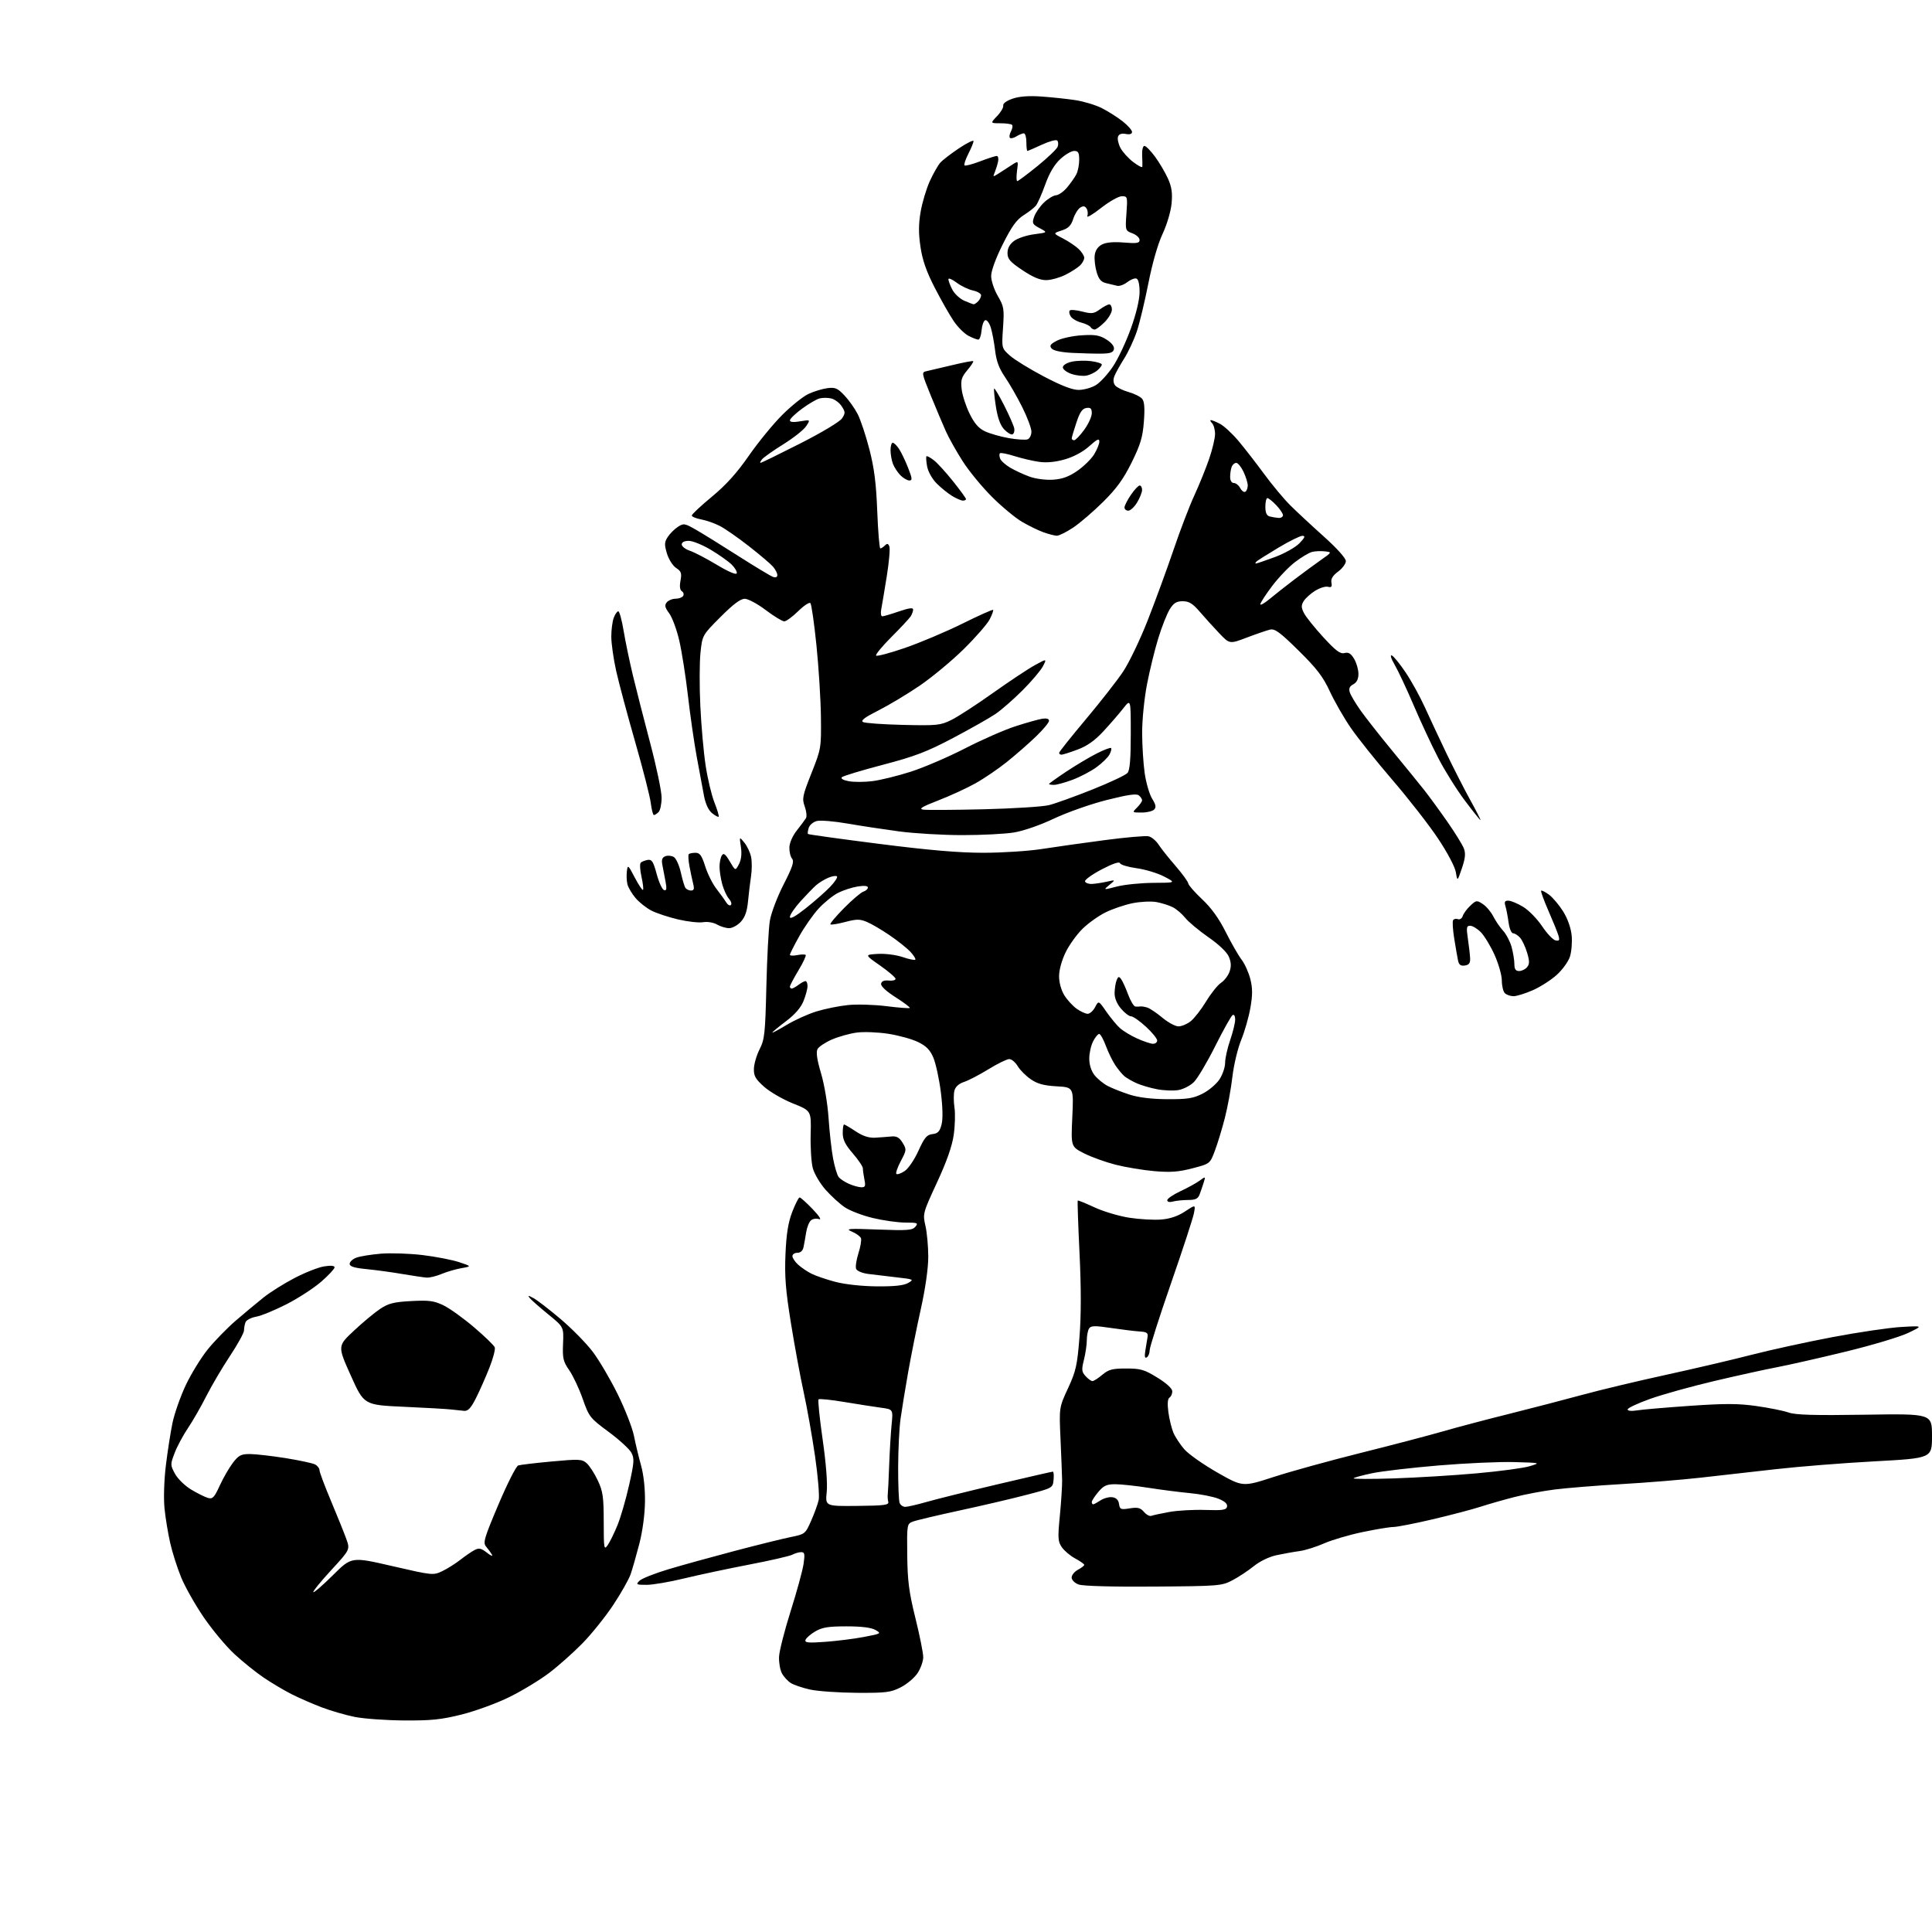 <?xml version="1.0" encoding="UTF-8" standalone="no"?>
<svg 
  version="1.1" 
  xmlns="http://www.w3.org/2000/svg" 
  xmlns:xlink="http://www.w3.org/1999/xlink" 
  xmlns:svg="http://www.w3.org/2000/svg"
  xmlns:rdf="http://www.w3.org/1999/02/22-rdf-syntax-ns#"
  xmlns:cc="http://creativecommons.org/ns#"
  xmlns:dc="http://purl.org/dc/elements/1.1/"
  viewBox="0 0 768 768"
  width="768"
  height="768"
>
<style>svg {background-color: white; }</style>"
<path stroke="none" fill="black" fill-rule="evenodd" d="M160.62,683.91C153.40,683.85 144.57,683.22 141.00,682.50C137.43,681.78 131.56,680.08 127.96,678.72C124.37,677.36 118.97,675.01 115.96,673.49C112.96,671.97 107.94,668.99 104.81,666.87C101.68,664.75 96.44,660.53 93.16,657.49C89.88,654.45 84.42,647.92 81.04,642.98C77.65,638.03 73.61,630.90 72.05,627.12C70.49,623.34 68.52,617.16 67.66,613.38C66.80,609.59 65.78,603.42 65.40,599.65C65.00,595.69 65.22,588.51 65.92,582.65C66.60,577.07 67.78,569.42 68.56,565.67C69.34,561.91 71.71,555.16 73.82,550.67C75.94,546.17 79.88,539.76 82.58,536.41C85.29,533.06 90.33,527.88 93.79,524.91C97.26,521.93 102.21,517.81 104.79,515.75C107.38,513.68 112.91,510.21 117.08,508.04C121.24,505.86 126.53,503.78 128.83,503.41C131.50,502.98 133.00,503.12 133.00,503.79C133.00,504.37 130.64,506.91 127.75,509.44C124.86,511.97 118.67,516.00 114.00,518.40C109.33,520.79 103.86,523.05 101.85,523.40C99.84,523.76 97.92,524.75 97.60,525.61C97.27,526.46 97.00,527.94 97.00,528.88C97.00,529.83 94.48,534.40 91.40,539.05C88.31,543.70 84.09,550.88 82.00,555.00C79.92,559.12 76.64,564.84 74.71,567.70C72.78,570.56 70.40,575.00 69.42,577.58C67.68,582.13 67.68,582.37 69.56,585.85C70.64,587.84 73.50,590.63 76.00,592.13C78.47,593.61 81.47,595.11 82.66,595.45C84.52,595.99 85.17,595.30 87.35,590.55C88.74,587.51 91.08,583.45 92.56,581.51C94.84,578.52 95.84,578.00 99.25,578.00C101.46,578.00 107.82,578.72 113.38,579.60C118.95,580.49 124.29,581.63 125.25,582.14C126.21,582.65 127.00,583.68 127.00,584.42C127.00,585.17 129.06,590.66 131.57,596.64C134.08,602.61 136.82,609.41 137.66,611.74C139.18,615.98 139.18,615.98 131.62,624.19C127.47,628.71 124.29,632.62 124.56,632.90C124.84,633.17 128.36,630.11 132.40,626.10C139.74,618.81 139.74,618.81 155.95,622.55C171.90,626.23 172.22,626.27 175.80,624.56C177.79,623.61 181.02,621.58 182.97,620.06C184.91,618.54 187.46,616.78 188.64,616.17C190.41,615.24 191.28,615.44 193.60,617.25C195.14,618.47 196.02,618.80 195.55,617.98C195.08,617.17 194.04,615.73 193.23,614.80C191.93,613.27 192.45,611.49 198.14,598.06C201.64,589.79 205.18,582.81 206.00,582.54C206.82,582.27 212.83,581.56 219.35,580.96C230.28,579.95 231.36,580.01 233.24,581.68C234.36,582.68 236.34,585.75 237.63,588.50C239.67,592.83 239.98,595.03 239.99,604.97C240.00,615.74 240.10,616.31 241.59,614.18C242.46,612.93 244.22,609.34 245.49,606.20C246.76,603.07 248.83,595.91 250.09,590.29C252.12,581.25 252.22,579.78 250.97,577.45C250.20,576.00 246.11,572.27 241.90,569.16C234.51,563.70 234.15,563.23 231.64,556.08C230.21,552.00 227.80,546.88 226.29,544.70C223.87,541.20 223.58,539.95 223.82,534.12C224.10,527.50 224.10,527.50 217.97,522.50C214.60,519.75 211.31,516.86 210.67,516.09C209.67,514.88 209.86,514.86 212.00,515.98C213.38,516.70 218.21,520.41 222.74,524.24C227.27,528.07 233.07,533.97 235.63,537.35C238.18,540.73 242.65,548.34 245.56,554.25C248.48,560.17 251.37,567.59 252.00,570.75C252.63,573.91 253.89,579.20 254.82,582.50C255.86,586.21 256.46,591.75 256.39,597.00C256.32,602.11 255.42,608.80 254.12,613.77C252.94,618.32 251.40,623.72 250.69,625.77C249.98,627.82 246.87,633.33 243.77,638.00C240.67,642.67 235.18,649.52 231.56,653.22C227.95,656.91 221.96,662.24 218.25,665.05C214.54,667.86 207.45,672.16 202.50,674.60C197.55,677.04 189.05,680.15 183.62,681.52C175.44,683.57 171.48,683.98 160.62,683.91zM340.54,672.92C333.37,672.87 325.02,672.29 322.00,671.62C318.98,670.95 315.51,669.77 314.31,669.00C313.11,668.23 311.53,666.50 310.82,665.16C310.10,663.81 309.59,660.87 309.68,658.61C309.78,656.35 311.85,648.20 314.28,640.50C316.72,632.80 319.03,624.36 319.42,621.75C320.01,617.74 319.87,617.00 318.50,617.00C317.60,617.00 316.02,617.45 314.99,618.01C313.95,618.56 306.22,620.34 297.80,621.95C289.39,623.57 277.77,626.04 272.00,627.44C266.23,628.85 259.49,630.00 257.04,630.00C252.94,630.00 252.70,629.87 254.18,628.39C255.06,627.51 260.22,625.46 265.64,623.83C271.06,622.20 282.93,618.92 292.00,616.53C301.07,614.14 311.11,611.66 314.30,611.01C320.01,609.86 320.13,609.76 322.44,604.53C323.74,601.61 325.08,597.89 325.44,596.27C325.80,594.64 325.15,586.83 324.00,578.91C322.85,570.98 320.82,559.55 319.49,553.50C318.16,547.45 315.88,535.09 314.42,526.04C312.29,512.86 311.86,507.37 312.24,498.54C312.59,490.43 313.31,485.97 314.93,481.75C316.15,478.59 317.47,476.00 317.86,476.00C318.26,476.00 320.59,478.09 323.04,480.65C325.60,483.31 326.70,485.01 325.62,484.63C324.59,484.26 323.14,484.47 322.40,485.08C321.66,485.70 320.79,487.84 320.47,489.85C320.15,491.86 319.68,494.51 319.42,495.75C319.13,497.17 318.23,498.00 316.98,498.00C315.89,498.00 315.00,498.60 315.00,499.33C315.00,500.05 316.01,501.58 317.25,502.71C318.49,503.84 320.87,505.46 322.54,506.30C324.22,507.15 328.49,508.61 332.04,509.55C335.88,510.56 342.56,511.29 348.50,511.35C355.51,511.41 359.25,511.01 361.00,510.00C363.40,508.62 363.23,508.53 356.50,507.77C352.65,507.34 347.56,506.73 345.19,506.42C342.72,506.10 340.64,505.23 340.31,504.37C340.00,503.56 340.42,500.78 341.24,498.19C342.07,495.61 342.52,492.92 342.25,492.20C341.97,491.49 340.34,490.30 338.62,489.57C335.88,488.41 337.16,488.31 349.01,488.76C360.73,489.21 362.70,489.06 363.88,487.64C365.12,486.15 364.74,486.00 359.87,485.99C356.92,485.99 351.12,485.17 346.98,484.18C342.84,483.19 337.80,481.26 335.77,479.88C333.74,478.50 330.30,475.35 328.13,472.89C325.96,470.42 323.70,466.58 323.10,464.36C322.50,462.13 322.12,456.09 322.25,450.93C322.50,441.55 322.50,441.55 315.24,438.65C311.24,437.05 306.09,434.07 303.78,432.03C300.30,428.94 299.61,427.72 299.69,424.82C299.75,422.90 300.77,419.41 301.97,417.06C303.94,413.19 304.20,410.82 304.64,392.14C304.91,380.79 305.53,369.02 306.03,366.00C306.53,362.96 308.97,356.53 311.48,351.62C315.06,344.62 315.78,342.44 314.86,341.33C314.22,340.56 313.74,338.54 313.79,336.84C313.84,335.04 315.08,332.23 316.75,330.12C318.33,328.13 319.96,325.93 320.38,325.24C320.79,324.55 320.57,322.46 319.90,320.59C318.77,317.47 319.00,316.35 322.57,307.34C326.42,297.63 326.47,297.34 326.33,285.00C326.25,278.12 325.45,265.30 324.55,256.51C323.65,247.71 322.57,240.17 322.14,239.74C321.71,239.31 319.51,240.77 317.26,242.98C315.00,245.19 312.53,247.00 311.75,247.00C310.98,247.00 307.68,244.99 304.42,242.53C301.17,240.07 297.41,238.04 296.07,238.03C294.37,238.01 291.48,240.17 286.42,245.25C279.19,252.50 279.19,252.50 278.45,259.48C278.05,263.32 278.02,272.81 278.39,280.57C278.75,288.34 279.69,298.96 280.48,304.18C281.26,309.41 282.84,316.06 283.99,318.97C285.14,321.88 285.90,324.44 285.68,324.66C285.46,324.87 284.28,324.24 283.05,323.24C281.66,322.12 280.46,319.57 279.87,316.47C279.34,313.74 278.04,306.77 276.99,301.00C275.93,295.23 274.34,284.20 273.46,276.50C272.57,268.80 271.02,258.96 270.02,254.63C269.02,250.30 267.22,245.44 266.03,243.82C264.30,241.48 264.10,240.59 265.05,239.44C265.71,238.65 267.29,238.00 268.56,238.00C269.84,238.00 271.19,237.50 271.57,236.89C271.95,236.28 271.72,235.44 271.06,235.03C270.27,234.55 270.08,233.08 270.51,230.81C271.06,227.86 270.80,227.10 268.77,225.77C267.44,224.90 265.82,222.34 265.12,220.02C264.06,216.45 264.10,215.49 265.45,213.44C266.32,212.11 268.12,210.31 269.46,209.44C271.74,207.94 272.16,208.00 276.69,210.60C279.34,212.12 286.90,216.80 293.50,221.02C300.10,225.23 306.29,228.96 307.25,229.31C308.37,229.71 309.00,229.45 309.00,228.58C309.00,227.83 308.21,226.32 307.25,225.22C306.29,224.12 301.96,220.45 297.64,217.07C293.31,213.69 288.12,210.08 286.09,209.05C284.07,208.01 280.74,206.85 278.70,206.47C276.67,206.09 275.00,205.39 275.00,204.92C275.00,204.44 278.59,201.09 282.97,197.46C288.60,192.81 292.92,188.02 297.66,181.18C301.36,175.86 307.33,168.55 310.94,164.95C314.55,161.35 319.25,157.58 321.39,156.59C323.53,155.59 326.91,154.56 328.89,154.30C331.99,153.90 332.95,154.30 335.66,157.17C337.40,159.00 339.77,162.34 340.93,164.59C342.09,166.84 344.19,173.14 345.59,178.59C347.53,186.09 348.29,192.08 348.72,203.25C349.04,211.36 349.59,218.00 349.95,218.00C350.31,218.00 351.13,217.47 351.77,216.83C352.66,215.94 353.08,216.04 353.54,217.25C353.88,218.12 353.41,223.49 352.49,229.17C351.58,234.85 350.59,240.74 350.30,242.25C350.01,243.76 350.20,245.00 350.73,245.00C351.26,245.00 354.23,244.12 357.34,243.05C361.31,241.69 363.00,241.47 362.98,242.30C362.98,242.96 362.54,244.17 362.02,245.00C361.50,245.82 358.05,249.52 354.35,253.22C350.65,256.92 347.91,260.25 348.28,260.61C348.64,260.97 353.79,259.60 359.72,257.56C365.65,255.52 375.88,251.20 382.45,247.96C389.02,244.71 394.56,242.23 394.77,242.44C394.98,242.64 394.38,244.32 393.44,246.16C392.51,248.00 387.86,253.33 383.12,258.01C378.38,262.68 370.45,269.26 365.50,272.63C360.55,275.99 353.15,280.42 349.06,282.48C343.76,285.14 342.04,286.44 343.06,287.02C343.85,287.46 351.02,287.97 359.00,288.16C372.51,288.48 373.82,288.34 378.19,286.19C380.78,284.92 388.20,280.10 394.69,275.48C401.19,270.87 408.67,265.90 411.33,264.44C416.16,261.79 416.16,261.79 414.59,264.83C413.72,266.51 410.07,270.81 406.48,274.41C402.89,278.00 398.05,282.23 395.73,283.81C393.40,285.39 385.84,289.67 378.92,293.33C368.44,298.86 363.75,300.65 350.94,304.02C342.47,306.24 335.14,308.46 334.64,308.96C334.11,309.49 335.22,310.14 337.38,310.54C339.39,310.92 343.61,310.91 346.76,310.52C349.92,310.13 356.76,308.45 361.97,306.79C367.19,305.12 376.92,300.94 383.61,297.50C390.30,294.06 399.31,290.10 403.64,288.71C407.96,287.31 412.74,285.97 414.25,285.72C416.03,285.44 417.00,285.72 417.00,286.53C417.00,287.23 414.64,290.06 411.75,292.84C408.86,295.61 403.68,300.14 400.23,302.90C396.79,305.66 391.16,309.49 387.73,311.40C384.30,313.32 377.68,316.36 373.00,318.17C366.46,320.71 365.08,321.55 367.00,321.84C368.38,322.05 379.18,321.98 391.00,321.70C402.82,321.41 414.52,320.67 417.00,320.05C419.48,319.43 427.22,316.64 434.22,313.85C441.21,311.06 447.51,308.09 448.22,307.24C449.13,306.14 449.50,301.62 449.50,291.73C449.50,277.78 449.50,277.78 446.50,281.61C444.85,283.71 441.31,287.80 438.63,290.69C435.21,294.39 432.15,296.55 428.34,297.97C425.36,299.09 422.49,300.00 421.96,300.00C421.43,300.00 421.01,299.66 421.03,299.25C421.05,298.84 425.80,292.88 431.58,286.00C437.36,279.12 444.05,270.57 446.44,267.00C448.83,263.43 453.25,254.20 456.27,246.50C459.29,238.80 463.90,226.20 466.52,218.50C469.13,210.80 472.83,201.12 474.74,197.00C476.64,192.88 479.28,186.38 480.60,182.57C481.92,178.77 483.00,174.24 483.00,172.52C483.00,170.81 482.46,168.86 481.80,168.20C481.14,167.54 480.94,167.00 481.35,167.00C481.76,167.00 483.38,167.66 484.95,168.47C486.52,169.29 489.81,172.32 492.26,175.22C494.71,178.13 499.33,184.07 502.53,188.44C505.74,192.81 510.43,198.43 512.97,200.94C515.50,203.45 521.49,209.02 526.29,213.32C531.44,217.94 535.00,221.92 535.00,223.04C535.00,224.08 533.62,225.96 531.93,227.21C529.78,228.80 528.98,230.12 529.26,231.60C529.58,233.24 529.26,233.62 527.88,233.26C526.89,233.00 524.60,233.71 522.79,234.84C520.98,235.96 518.93,237.82 518.23,238.96C517.20,240.65 517.22,241.53 518.38,243.77C519.16,245.27 522.61,249.57 526.05,253.32C531.00,258.71 532.76,260.03 534.46,259.60C536.07,259.19 537.03,259.77 538.30,261.93C539.24,263.52 540.00,266.19 540.00,267.87C540.00,269.93 539.33,271.29 537.95,272.03C536.46,272.82 536.09,273.70 536.57,275.22C536.94,276.38 538.86,279.62 540.84,282.41C542.81,285.21 548.51,292.45 553.49,298.50C558.47,304.55 564.14,311.52 566.10,314.00C568.06,316.48 572.19,322.13 575.29,326.57C578.38,331.00 581.36,335.82 581.91,337.27C582.67,339.25 582.47,341.20 581.12,345.17C579.33,350.43 579.33,350.43 578.73,346.75C578.39,344.62 575.39,338.94 571.61,333.28C568.03,327.90 559.86,317.43 553.47,310.00C547.08,302.57 539.63,293.25 536.91,289.27C534.19,285.30 530.45,278.77 528.60,274.77C525.90,268.96 523.42,265.72 516.21,258.62C508.77,251.29 506.78,249.83 504.84,250.28C503.56,250.59 499.41,252.01 495.64,253.44C488.78,256.05 488.78,256.05 484.64,251.69C482.36,249.30 478.89,245.47 476.92,243.17C474.11,239.90 472.66,239.00 470.16,239.00C467.64,239.00 466.55,239.68 464.96,242.25C463.86,244.04 461.82,249.19 460.44,253.70C459.05,258.21 457.03,266.43 455.96,271.98C454.87,277.59 454.01,286.16 454.02,291.29C454.03,296.35 454.49,303.61 455.04,307.41C455.59,311.21 456.92,315.75 457.99,317.49C459.49,319.91 459.67,320.93 458.77,321.83C458.13,322.47 455.89,323.00 453.80,323.00C450.00,323.00 450.00,323.00 452.00,321.00C453.10,319.90 454.00,318.61 454.00,318.12C454.00,317.64 453.42,316.76 452.71,316.18C451.78,315.40 448.26,315.91 439.93,318.02C433.61,319.61 424.17,322.94 418.97,325.40C413.42,328.03 406.81,330.32 403.00,330.93C399.43,331.51 390.20,331.98 382.50,331.97C374.80,331.97 363.55,331.31 357.50,330.51C351.45,329.70 342.18,328.30 336.90,327.38C331.63,326.46 326.14,326.00 324.72,326.36C323.30,326.71 321.84,327.94 321.48,329.08C321.11,330.22 320.99,331.32 321.19,331.53C321.40,331.73 334.12,333.50 349.47,335.45C369.35,337.98 381.26,339.00 390.93,338.99C398.39,338.99 408.77,338.32 414.00,337.51C419.23,336.69 430.48,335.11 439.00,333.98C447.52,332.85 455.46,332.16 456.63,332.45C457.80,332.74 459.56,334.22 460.55,335.74C461.53,337.26 464.55,341.05 467.25,344.16C469.94,347.28 472.24,350.43 472.35,351.16C472.46,351.90 474.95,354.74 477.88,357.49C481.48,360.85 484.53,365.08 487.24,370.48C489.45,374.88 492.29,379.83 493.56,381.49C494.82,383.14 496.38,386.62 497.03,389.21C497.94,392.82 497.95,395.49 497.05,400.62C496.41,404.31 494.76,410.06 493.39,413.41C492.02,416.76 490.45,423.31 489.91,427.98C489.37,432.64 488.03,439.98 486.93,444.29C485.83,448.60 484.04,454.48 482.96,457.37C481.00,462.61 481.00,462.61 473.98,464.43C468.47,465.87 465.22,466.10 458.82,465.54C454.34,465.15 447.41,464.00 443.43,462.98C439.45,461.96 433.83,459.94 430.95,458.48C425.71,455.82 425.71,455.82 426.26,444.02C426.80,432.21 426.80,432.21 420.04,431.83C414.95,431.54 412.41,430.85 409.74,429.02C407.79,427.68 405.45,425.33 404.54,423.80C403.63,422.26 402.12,421.00 401.19,421.00C400.26,421.00 396.57,422.80 393.00,425.00C389.43,427.20 385.04,429.49 383.25,430.08C381.12,430.79 379.79,431.99 379.39,433.59C379.05,434.93 379.06,437.94 379.42,440.29C379.77,442.63 379.64,447.51 379.12,451.12C378.49,455.59 376.36,461.66 372.47,470.06C366.84,482.23 366.77,482.49 367.88,487.29C368.49,489.96 369.00,495.50 369.00,499.58C369.00,504.14 367.86,512.15 366.06,520.26C364.44,527.54 362.17,538.90 361.00,545.50C359.84,552.10 358.48,560.42 357.98,564.00C357.48,567.58 357.05,576.20 357.03,583.17C357.01,590.14 357.27,596.55 357.61,597.42C357.94,598.29 358.95,599.00 359.86,599.00C360.76,599.00 364.65,598.11 368.50,597.00C372.35,595.90 385.04,592.75 396.70,590.00C408.36,587.25 418.18,585.00 418.51,585.00C418.85,585.00 418.99,586.46 418.81,588.25C418.50,591.49 418.46,591.51 408.00,594.24C402.23,595.75 390.25,598.55 381.39,600.46C372.53,602.38 364.20,604.35 362.89,604.85C360.54,605.75 360.50,605.95 360.64,618.21C360.76,628.45 361.33,632.88 363.89,643.22C365.60,650.13 367.00,657.11 367.00,658.74C367.00,660.37 365.98,663.23 364.74,665.10C363.50,666.97 360.48,669.51 358.03,670.75C354.06,672.76 352.17,672.99 340.54,672.92zM328.12,652.65C332.73,652.31 339.65,651.44 343.50,650.70C350.30,649.41 350.43,649.32 348.00,647.93C346.34,646.98 342.48,646.50 336.50,646.50C329.29,646.50 326.82,646.90 324.08,648.51C322.20,649.61 320.45,651.14 320.20,651.89C319.83,653.01 321.27,653.15 328.12,652.65zM458.50,630.69C441.97,630.81 430.43,630.49 428.75,629.86C427.19,629.28 426.00,628.08 426.00,627.09C426.00,626.12 427.12,624.74 428.50,624.00C429.88,623.26 431.00,622.39 431.00,622.06C431.00,621.73 429.39,620.59 427.43,619.53C425.46,618.47 423.07,616.46 422.10,615.05C420.53,612.78 420.44,611.40 421.31,602.50C421.84,597.00 422.24,590.70 422.21,588.50C422.17,586.30 421.88,578.88 421.57,572.00C421.01,559.50 421.01,559.50 424.56,551.85C427.70,545.06 428.22,542.77 429.11,531.52C429.79,523.01 429.80,512.06 429.13,498.19C428.58,486.83 428.26,477.41 428.42,477.25C428.57,477.09 431.58,478.31 435.10,479.95C438.62,481.59 444.85,483.44 448.95,484.07C453.04,484.70 458.75,485.02 461.64,484.78C465.15,484.49 468.26,483.43 471.07,481.57C475.26,478.80 475.26,478.80 474.60,482.30C474.24,484.23 470.14,496.76 465.49,510.15C460.84,523.54 457.03,535.49 457.02,536.69C457.01,537.90 456.49,539.19 455.87,539.58C455.09,540.06 454.91,539.25 455.29,536.89C455.59,535.02 455.99,532.60 456.17,531.50C456.44,529.85 455.89,529.46 453.00,529.28C451.07,529.16 445.96,528.53 441.64,527.89C435.11,526.92 433.64,526.96 432.91,528.11C432.43,528.88 432.02,530.99 432.02,532.81C432.01,534.63 431.49,538.13 430.87,540.59C429.89,544.48 429.98,545.32 431.53,547.03C432.51,548.11 433.74,549.00 434.26,549.00C434.78,549.00 436.55,547.88 438.18,546.50C440.69,544.39 442.18,544.00 447.68,544.00C453.43,544.00 454.89,544.43 460.10,547.64C463.76,549.90 466.00,551.97 466.00,553.08C466.00,554.07 465.50,555.19 464.89,555.57C464.16,556.02 464.01,558.00 464.44,561.30C464.81,564.07 465.71,567.76 466.43,569.49C467.16,571.23 469.14,574.23 470.83,576.16C472.53,578.09 478.44,582.24 483.97,585.39C494.02,591.10 494.02,591.10 506.26,587.13C512.99,584.94 528.60,580.63 540.94,577.55C553.29,574.47 567.91,570.63 573.44,569.03C578.97,567.43 590.92,564.27 600.00,562.01C609.08,559.74 622.12,556.35 629.00,554.47C635.88,552.59 650.73,549.03 662.00,546.58C673.27,544.12 688.71,540.51 696.29,538.55C703.87,536.60 718.38,533.43 728.53,531.51C738.68,529.59 750.92,527.78 755.74,527.50C764.50,526.99 764.50,526.99 758.50,529.87C755.20,531.45 743.95,534.81 733.50,537.34C723.05,539.88 710.82,542.65 706.33,543.50C701.83,544.35 690.65,546.81 681.49,548.97C672.32,551.13 660.81,554.33 655.91,556.09C651.01,557.84 647.00,559.72 647.00,560.27C647.00,560.86 648.52,561.01 650.75,560.65C652.81,560.31 662.30,559.50 671.82,558.84C685.72,557.88 690.95,557.89 698.25,558.93C703.26,559.64 709.00,560.79 711.00,561.50C713.74,562.47 721.25,562.68 741.32,562.37C768.00,561.95 768.00,561.95 768.00,570.81C768.00,579.66 768.00,579.66 745.25,580.90C732.74,581.57 715.08,582.98 706.00,584.01C696.92,585.04 683.42,586.57 676.00,587.40C668.58,588.23 654.40,589.39 644.50,589.96C634.60,590.54 622.67,591.50 618.00,592.10C613.33,592.69 606.12,594.04 602.00,595.10C597.88,596.15 591.80,597.89 588.50,598.96C585.20,600.03 576.65,602.27 569.50,603.95C562.35,605.63 555.33,607.00 553.91,607.00C552.48,607.00 546.96,607.91 541.64,609.02C536.32,610.13 529.43,612.16 526.33,613.53C523.23,614.90 518.85,616.27 516.60,616.58C514.34,616.88 510.25,617.61 507.50,618.20C504.52,618.83 500.85,620.60 498.42,622.56C496.18,624.37 492.35,626.90 489.92,628.18C485.64,630.42 484.62,630.51 458.50,630.69zM457.67,602.57C458.33,602.32 461.55,601.62 464.83,601.03C468.10,600.44 474.53,600.07 479.11,600.23C486.12,600.46 487.49,600.24 487.77,598.88C487.99,597.79 486.86,596.76 484.30,595.75C482.21,594.92 477.12,593.92 473.00,593.54C468.88,593.15 461.45,592.20 456.50,591.42C451.55,590.64 445.63,590.01 443.34,590.00C439.92,590.00 438.72,590.55 436.59,593.08C435.17,594.77 434.00,596.57 434.00,597.08C434.00,597.58 434.24,598.00 434.54,598.00C434.83,598.00 436.15,597.29 437.48,596.42C438.80,595.56 440.92,594.99 442.19,595.17C443.73,595.39 444.61,596.28 444.83,597.86C445.14,600.02 445.52,600.17 449.08,599.60C452.27,599.09 453.33,599.36 454.74,601.00C455.69,602.12 457.01,602.83 457.67,602.57zM340.78,598.62C351.56,598.52 353.44,598.27 353.10,597.00C352.88,596.17 352.79,594.83 352.90,594.00C353.01,593.17 353.26,588.00 353.46,582.50C353.66,577.00 354.09,569.74 354.42,566.37C355.03,560.23 355.03,560.23 350.27,559.60C347.64,559.25 341.11,558.22 335.74,557.33C330.37,556.43 325.71,555.95 325.39,556.27C325.07,556.59 325.80,563.75 327.01,572.18C328.37,581.71 328.99,589.63 328.63,593.12C328.06,598.75 328.06,598.75 340.78,598.62zM554.00,587.69C563.08,587.39 577.94,586.49 587.03,585.67C596.12,584.86 605.57,583.59 608.03,582.85C612.50,581.50 612.50,581.50 602.00,581.20C596.23,581.03 582.73,581.63 572.00,582.53C561.27,583.43 549.38,584.81 545.56,585.61C541.74,586.40 538.36,587.32 538.06,587.64C537.75,587.96 544.92,587.98 554.00,587.69zM184.54,560.84C183.42,560.75 181.15,560.51 179.50,560.31C177.85,560.10 169.34,559.61 160.59,559.22C144.69,558.50 144.69,558.50 139.44,546.78C134.18,535.06 134.18,535.06 140.67,528.99C144.23,525.66 148.95,521.74 151.15,520.28C154.46,518.09 156.59,517.56 163.51,517.19C170.60,516.82 172.54,517.08 176.32,518.91C178.77,520.10 184.23,524.02 188.45,527.62C192.67,531.22 196.37,534.80 196.67,535.58C196.97,536.36 196.01,540.04 194.53,543.75C193.06,547.46 190.67,552.86 189.22,555.75C187.24,559.68 186.07,560.96 184.54,560.84zM169.63,507.87C168.46,507.79 164.12,507.15 160.00,506.45C155.88,505.74 149.46,504.86 145.75,504.50C140.83,504.02 139.00,503.45 139.00,502.40C139.00,501.60 140.18,500.50 141.63,499.95C143.07,499.40 147.46,498.69 151.38,498.36C155.29,498.04 162.78,498.28 168.00,498.91C173.22,499.54 179.75,500.81 182.50,501.72C187.50,503.39 187.50,503.39 183.41,504.12C181.16,504.51 177.61,505.55 175.53,506.42C173.46,507.29 170.80,507.94 169.63,507.87zM466.25,477.63C464.89,478.00 464.00,477.79 464.00,477.10C464.00,476.48 466.36,474.87 469.25,473.52C472.14,472.17 475.57,470.28 476.88,469.32C479.24,467.60 479.26,467.60 478.50,470.04C478.08,471.39 477.35,473.51 476.89,474.75C476.22,476.53 475.27,477.00 472.27,477.01C470.20,477.02 467.49,477.30 466.25,477.63zM342.38,471.96C343.95,471.99 344.15,471.49 343.62,468.88C343.28,467.16 343.00,465.16 343.00,464.44C343.00,463.71 341.20,461.04 339.00,458.50C336.00,455.04 335.00,453.01 335.00,450.44C335.00,448.55 335.23,447.00 335.52,447.00C335.81,447.00 337.90,448.23 340.16,449.73C343.03,451.62 345.39,452.39 347.89,452.25C349.88,452.13 352.76,451.92 354.30,451.77C356.43,451.56 357.49,452.15 358.79,454.26C360.41,456.92 360.39,457.21 358.09,461.53C356.78,464.01 355.98,466.31 356.32,466.65C356.66,466.99 358.12,466.49 359.57,465.54C361.06,464.57 363.47,461.04 365.08,457.48C367.48,452.20 368.41,451.08 370.67,450.82C372.83,450.57 373.57,449.78 374.29,447.00C374.86,444.76 374.75,440.09 373.98,434.00C373.31,428.77 371.97,422.65 371.01,420.40C369.68,417.30 368.17,415.78 364.87,414.19C362.47,413.03 357.16,411.57 353.07,410.94C348.98,410.31 343.38,410.09 340.61,410.46C337.84,410.82 333.41,412.06 330.75,413.20C328.09,414.35 325.50,416.07 324.98,417.03C324.33,418.25 324.76,421.20 326.37,426.64C327.69,431.08 329.00,438.85 329.37,444.50C329.74,450.00 330.54,457.20 331.16,460.50C331.78,463.80 332.78,467.13 333.39,467.90C334.00,468.68 335.85,469.89 337.50,470.61C339.15,471.33 341.34,471.94 342.38,471.96zM464.04,436.95C472.01,436.99 474.31,436.63 478.03,434.75C480.48,433.51 483.50,430.97 484.74,429.10C485.98,427.23 487.00,424.27 487.00,422.51C487.00,420.75 487.90,416.70 489.00,413.50C490.10,410.30 491.00,406.61 491.00,405.28C491.00,403.89 490.57,403.15 489.97,403.52C489.40,403.87 486.30,409.41 483.08,415.83C479.87,422.25 476.05,428.68 474.61,430.12C473.17,431.56 470.37,433.00 468.39,433.32C466.41,433.65 462.61,433.50 459.95,432.99C457.29,432.49 453.62,431.41 451.80,430.59C449.99,429.77 447.81,428.52 446.96,427.80C446.12,427.09 444.51,425.15 443.39,423.50C442.27,421.85 440.57,418.36 439.60,415.75C438.63,413.14 437.43,411.00 436.94,411.00C436.45,411.00 435.36,412.33 434.53,413.95C433.69,415.57 433.00,418.66 433.00,420.82C433.00,423.27 433.78,425.72 435.09,427.39C436.24,428.85 438.60,430.78 440.34,431.69C442.08,432.60 445.98,434.14 449.00,435.12C452.62,436.28 457.77,436.91 464.04,436.95zM458.25,414.92C459.21,414.96 460.00,414.38 460.00,413.63C460.00,412.87 457.99,410.40 455.52,408.13C453.06,405.86 450.40,404.00 449.61,404.00C448.82,404.00 447.01,402.62 445.59,400.92C443.93,398.95 443.03,396.70 443.07,394.67C443.11,392.93 443.47,390.67 443.87,389.65C444.46,388.15 444.79,388.06 445.62,389.15C446.19,389.89 447.45,392.64 448.41,395.25C449.38,397.86 450.69,400.05 451.33,400.12C451.97,400.18 452.88,400.17 453.35,400.08C453.82,400.00 455.05,400.20 456.08,400.53C457.11,400.85 459.81,402.67 462.07,404.56C464.34,406.45 467.21,408.00 468.46,408.00C469.71,408.00 471.89,407.09 473.31,405.97C474.73,404.85 477.49,401.30 479.45,398.08C481.41,394.86 484.08,391.52 485.39,390.67C486.70,389.81 488.22,387.81 488.77,386.23C489.49,384.17 489.41,382.51 488.50,380.34C487.72,378.49 484.56,375.47 480.36,372.56C476.59,369.94 472.45,366.48 471.16,364.88C469.88,363.27 467.63,361.35 466.16,360.61C464.70,359.87 461.78,358.96 459.69,358.58C457.59,358.20 453.31,358.41 450.19,359.04C447.06,359.68 442.25,361.31 439.50,362.67C436.75,364.02 432.64,366.94 430.37,369.16C428.09,371.38 425.05,375.59 423.62,378.53C422.06,381.71 421.00,385.57 421.00,388.07C421.00,390.57 421.84,393.62 423.07,395.61C424.21,397.46 426.42,399.87 427.97,400.98C429.53,402.09 431.51,403.00 432.37,403.00C433.23,403.00 434.56,401.81 435.32,400.36C436.71,397.71 436.71,397.71 439.75,402.11C441.42,404.52 443.85,407.46 445.14,408.64C446.44,409.81 449.52,411.69 452.00,412.80C454.48,413.92 457.29,414.87 458.25,414.92zM312.75,407.39C315.91,405.49 321.21,403.09 324.52,402.07C327.83,401.05 333.45,399.90 337.02,399.53C340.58,399.16 347.49,399.35 352.37,399.97C357.25,400.58 361.43,400.90 361.65,400.68C361.87,400.46 359.33,398.54 356.00,396.42C352.21,394.00 350.06,391.98 350.25,391.03C350.46,390.02 351.49,389.60 353.29,389.79C354.78,389.95 356.00,389.64 356.00,389.10C356.00,388.57 353.23,386.19 349.84,383.81C343.67,379.50 343.67,379.50 348.95,379.19C351.92,379.02 356.21,379.57 358.78,380.44C361.29,381.30 363.56,381.77 363.84,381.49C364.12,381.22 363.25,379.82 361.92,378.38C360.59,376.95 356.89,373.99 353.70,371.82C350.51,369.64 346.41,367.23 344.60,366.48C341.79,365.30 340.51,365.31 335.95,366.51C333.00,367.29 330.37,367.71 330.10,367.44C329.83,367.17 332.28,364.26 335.53,360.97C338.78,357.68 342.24,354.74 343.22,354.43C344.20,354.12 345.00,353.39 345.00,352.80C345.00,352.12 343.54,351.98 340.91,352.40C338.66,352.76 335.15,353.90 333.11,354.94C331.08,355.98 327.62,358.78 325.42,361.17C323.23,363.55 319.76,368.50 317.72,372.16C315.67,375.83 314.00,379.15 314.00,379.54C314.00,379.93 315.30,379.99 316.88,379.67C318.47,379.36 319.99,379.33 320.27,379.61C320.55,379.89 319.26,382.65 317.39,385.75C315.53,388.85 314.00,391.75 314.00,392.19C314.00,392.64 314.34,392.99 314.75,392.97C315.16,392.95 316.37,392.28 317.44,391.47C318.51,390.66 319.75,390.00 320.19,390.00C320.64,390.00 321.00,390.89 321.00,391.98C321.00,393.07 320.29,395.74 319.41,397.93C318.36,400.56 316.01,403.27 312.41,405.98C309.44,408.23 307.00,410.24 307.00,410.46C307.00,410.68 309.59,409.30 312.75,407.39zM601.67,396.00C600.42,396.00 598.86,395.46 598.20,394.80C597.54,394.14 597.00,391.88 597.00,389.78C597.00,387.68 595.68,383.06 594.08,379.51C592.47,375.96 590.01,371.92 588.62,370.53C587.23,369.14 585.34,368.00 584.42,368.00C582.96,368.00 582.85,368.70 583.52,373.25C583.95,376.14 584.34,379.62 584.40,381.00C584.47,382.86 583.93,383.58 582.29,383.81C580.65,384.05 579.95,383.53 579.59,381.81C579.32,380.54 578.65,376.63 578.08,373.11C577.51,369.60 577.31,366.31 577.63,365.79C577.94,365.28 578.81,365.10 579.55,365.38C580.29,365.67 581.15,365.09 581.47,364.11C581.78,363.12 583.13,361.28 584.48,360.02C586.81,357.83 587.05,357.80 589.44,359.37C590.83,360.28 592.69,362.48 593.59,364.26C594.49,366.04 596.26,368.62 597.52,370.00C598.78,371.38 600.30,374.30 600.90,376.50C601.50,378.70 601.99,381.74 601.99,383.25C602.00,385.27 602.50,386.00 603.88,386.00C604.91,386.00 606.33,385.31 607.03,384.47C608.05,383.24 608.05,382.11 607.05,378.72C606.36,376.40 605.10,373.71 604.25,372.75C603.39,371.79 602.14,371.00 601.48,371.00C600.80,371.00 600.01,369.11 599.69,366.75C599.38,364.41 598.82,361.49 598.45,360.25C597.91,358.47 598.16,358.01 599.63,358.03C600.66,358.05 603.30,359.16 605.50,360.50C607.70,361.84 611.09,365.31 613.02,368.21C614.96,371.11 617.37,373.64 618.37,373.83C619.86,374.12 620.06,373.76 619.49,371.84C619.10,370.55 617.30,366.12 615.50,362.00C613.70,357.88 612.41,354.31 612.63,354.07C612.85,353.83 614.26,354.55 615.77,355.66C617.27,356.78 619.80,359.79 621.40,362.35C623.17,365.21 624.48,368.90 624.76,371.89C625.02,374.57 624.70,378.36 624.06,380.32C623.42,382.27 621.06,385.52 618.82,387.54C616.58,389.57 612.32,392.30 609.35,393.61C606.37,394.92 602.92,396.00 601.67,396.00zM289.80,368.96C288.53,368.95 286.38,368.29 285.00,367.50C283.58,366.69 281.20,366.30 279.50,366.59C277.85,366.88 273.39,366.38 269.60,365.50C265.80,364.61 261.02,363.03 258.97,361.99C256.93,360.94 254.07,358.68 252.63,356.97C251.18,355.25 249.74,352.81 249.42,351.54C249.10,350.28 249.00,347.95 249.19,346.37C249.52,343.63 249.67,343.74 252.34,348.85C253.88,351.79 255.34,353.99 255.60,353.73C255.86,353.48 255.58,351.11 254.99,348.47C254.40,345.84 254.28,343.34 254.71,342.92C255.14,342.51 256.39,342.02 257.47,341.83C259.11,341.56 259.71,342.49 261.04,347.44C261.92,350.71 263.23,353.58 263.95,353.82C264.97,354.16 265.11,353.37 264.55,350.38C264.16,348.25 263.59,345.27 263.29,343.77C262.90,341.75 263.22,340.85 264.51,340.36C265.48,339.99 267.00,340.14 267.89,340.70C268.77,341.26 270.00,343.98 270.62,346.74C271.23,349.50 272.04,352.26 272.42,352.88C272.81,353.49 273.82,354.00 274.67,354.00C275.85,354.00 276.06,353.36 275.55,351.33C275.18,349.86 274.51,346.72 274.07,344.36C273.63,342.00 273.51,339.82 273.80,339.53C274.09,339.24 275.30,339.00 276.48,339.00C278.21,339.00 278.97,340.07 280.33,344.38C281.26,347.34 283.26,351.34 284.76,353.27C286.27,355.21 288.01,357.62 288.63,358.64C289.26,359.67 290.12,360.17 290.54,359.76C290.97,359.35 290.62,358.22 289.76,357.26C288.90,356.29 287.71,353.70 287.10,351.50C286.50,349.30 286.02,346.15 286.02,344.50C286.03,342.85 286.44,340.85 286.94,340.06C287.65,338.94 288.34,339.45 290.09,342.42C292.33,346.22 292.33,346.22 293.74,343.53C294.67,341.75 294.93,339.42 294.52,336.67C293.89,332.50 293.89,332.50 295.92,335.00C297.04,336.38 298.24,338.95 298.59,340.73C298.93,342.50 298.92,345.88 298.56,348.23C298.20,350.58 297.66,355.06 297.36,358.20C296.98,362.30 296.16,364.61 294.46,366.45C293.16,367.85 291.06,368.98 289.80,368.96zM320.25,361.10C323.69,358.39 328.04,354.56 329.93,352.60C331.82,350.64 333.07,348.74 332.71,348.38C332.36,348.02 330.81,348.26 329.28,348.91C327.75,349.56 325.60,350.87 324.50,351.82C323.40,352.77 320.59,355.67 318.25,358.25C315.91,360.84 314.00,363.65 314.00,364.49C314.00,365.52 316.09,364.38 320.25,361.10zM443.97,352.42C446.98,351.64 453.50,350.98 458.47,350.95C467.50,350.91 467.50,350.91 462.76,348.44C460.16,347.09 455.23,345.59 451.81,345.13C448.39,344.66 445.42,343.76 445.21,343.13C444.97,342.40 442.28,343.32 437.88,345.63C434.06,347.64 431.10,349.78 431.31,350.39C431.52,351.00 432.78,351.45 434.10,351.38C435.42,351.31 438.07,350.91 440.00,350.48C443.50,349.70 443.50,349.70 441.00,351.76C438.50,353.83 438.50,353.83 443.97,352.42zM588.51,326.00C588.31,326.00 585.51,322.50 582.30,318.23C579.08,313.96 574.32,306.36 571.73,301.33C569.13,296.31 564.73,286.87 561.95,280.35C559.16,273.83 555.77,266.60 554.41,264.27C553.00,261.86 552.50,260.25 553.24,260.54C553.96,260.81 556.43,263.84 558.74,267.27C561.05,270.70 564.46,276.88 566.33,281.00C568.20,285.12 572.06,293.37 574.91,299.33C577.77,305.28 582.07,313.72 584.48,318.08C586.89,322.44 588.70,326.00 588.51,326.00zM259.94,324.00C259.58,324.00 259.02,321.86 258.70,319.25C258.38,316.64 255.59,305.73 252.51,295.00C249.43,284.27 246.03,271.57 244.95,266.76C243.88,261.95 243.00,255.80 243.00,253.08C243.00,250.36 243.44,246.98 243.98,245.57C244.51,244.15 245.32,243.00 245.78,243.00C246.24,243.00 247.19,246.49 247.90,250.75C248.61,255.01 250.27,263.00 251.59,268.50C252.91,274.00 256.02,286.15 258.49,295.50C260.97,304.85 262.99,314.55 263.00,317.05C263.00,319.55 262.46,322.14 261.80,322.80C261.14,323.46 260.30,324.00 259.94,324.00zM418.96,312.00C417.88,312.00 417.00,311.84 417.00,311.65C417.00,311.45 420.08,309.25 423.84,306.74C427.61,304.24 433.05,300.99 435.94,299.53C438.83,298.06 441.42,297.08 441.68,297.35C441.95,297.61 441.65,298.78 441.03,299.95C440.41,301.11 438.07,303.38 435.84,305.00C433.61,306.61 429.35,308.85 426.36,309.97C423.37,311.09 420.04,312.00 418.96,312.00zM504.75,238.06C506.81,236.34 511.30,232.81 514.73,230.21C518.15,227.62 522.88,224.15 525.23,222.50C529.50,219.50 529.50,219.50 526.63,219.17C525.05,218.99 522.77,219.09 521.56,219.40C520.35,219.70 517.30,221.52 514.80,223.43C512.29,225.34 508.16,229.68 505.62,233.05C503.08,236.43 501.00,239.65 501.00,240.20C501.00,240.74 502.69,239.78 504.75,238.06zM292.86,227.91C293.07,227.29 292.17,225.73 290.87,224.45C289.57,223.16 285.83,220.51 282.56,218.56C279.29,216.60 275.35,215.00 273.81,215.00C272.05,215.00 271.00,215.53 271.00,216.42C271.00,217.20 272.46,218.34 274.25,218.94C276.04,219.54 280.87,222.06 284.99,224.54C289.46,227.23 292.64,228.59 292.86,227.91zM499.24,224.00C499.60,224.00 503.01,222.84 506.82,221.43C510.69,219.99 515.00,217.56 516.57,215.93C518.73,213.67 519.00,213.00 517.72,213.00C516.81,213.00 512.57,215.09 508.29,217.65C504.00,220.22 500.07,222.69 499.55,223.15C499.03,223.62 498.89,224.00 499.24,224.00zM420.08,212.96C419.21,212.93 416.85,212.32 414.84,211.61C412.83,210.89 409.01,209.03 406.34,207.48C403.68,205.93 398.30,201.48 394.39,197.58C390.48,193.69 385.25,187.35 382.78,183.50C380.30,179.65 377.26,174.25 376.02,171.50C374.79,168.75 372.08,162.33 370.00,157.24C366.31,148.16 366.28,147.97 368.37,147.53C369.54,147.28 374.10,146.21 378.50,145.15C382.90,144.09 386.67,143.37 386.87,143.57C387.08,143.76 386.02,145.38 384.52,147.16C382.22,149.89 381.86,151.09 382.27,154.69C382.53,157.04 383.94,161.41 385.40,164.38C387.32,168.31 389.00,170.25 391.53,171.45C393.45,172.36 397.72,173.58 401.01,174.16C404.30,174.74 407.68,174.95 408.50,174.64C409.33,174.32 410.00,172.95 410.00,171.59C410.00,170.22 408.35,165.82 406.34,161.81C404.33,157.79 401.23,152.39 399.46,149.82C397.16,146.47 396.05,143.48 395.57,139.32C395.19,136.12 394.42,132.01 393.85,130.20C393.28,128.38 392.29,127.07 391.66,127.28C391.02,127.48 390.36,129.31 390.19,131.33C390.02,133.35 389.43,135.00 388.89,135.00C388.35,135.00 386.59,134.32 385.00,133.50C383.40,132.67 380.79,130.09 379.19,127.75C377.59,125.41 374.19,119.45 371.64,114.50C368.28,107.98 366.70,103.48 365.91,98.17C365.11,92.78 365.12,89.08 365.97,84.17C366.60,80.50 368.24,75.04 369.60,72.03C370.97,69.02 372.86,65.70 373.80,64.65C374.73,63.61 378.09,61.03 381.25,58.92C384.41,56.82 387.00,55.54 387.00,56.09C387.00,56.63 386.07,58.91 384.93,61.14C383.79,63.37 383.11,65.44 383.41,65.74C383.71,66.05 386.48,65.33 389.57,64.15C392.65,62.97 395.64,62.00 396.21,62.00C396.77,62.00 397.01,63.01 396.75,64.25C396.48,65.49 395.88,67.40 395.43,68.50C394.62,70.44 394.66,70.45 397.30,68.75C398.78,67.79 401.09,66.30 402.41,65.44C404.83,63.88 404.83,63.88 404.28,67.94C403.98,70.17 404.03,72.00 404.38,72.00C404.73,72.00 408.34,69.31 412.40,66.02C416.45,62.73 420.06,59.28 420.42,58.35C420.77,57.43 420.70,56.30 420.26,55.86C419.82,55.42 417.06,56.17 414.13,57.53C411.20,58.89 408.62,60.00 408.40,60.00C408.18,60.00 408.00,58.42 408.00,56.50C408.00,54.58 407.54,53.00 406.99,53.00C406.43,53.00 405.10,53.55 404.03,54.21C402.96,54.88 401.81,55.14 401.46,54.80C401.12,54.45 401.31,53.29 401.88,52.22C402.46,51.14 402.65,49.98 402.30,49.63C401.95,49.28 399.86,49.00 397.65,49.00C393.63,49.00 393.63,49.00 396.36,46.14C397.87,44.57 398.96,42.69 398.80,41.95C398.62,41.15 400.13,40.04 402.50,39.23C405.19,38.30 408.96,38.02 414.00,38.37C418.12,38.66 424.21,39.31 427.52,39.81C430.84,40.32 435.56,41.75 438.02,43.00C440.49,44.25 444.19,46.59 446.25,48.22C448.31,49.84 450.00,51.74 450.00,52.45C450.00,53.27 449.11,53.55 447.51,53.25C445.88,52.93 444.82,53.29 444.44,54.30C444.12,55.13 444.54,57.14 445.37,58.75C446.20,60.36 448.48,62.89 450.44,64.39C452.40,65.88 454.04,66.74 454.10,66.30C454.15,65.86 454.12,63.81 454.02,61.75C453.92,59.64 454.32,58.00 454.92,58.00C455.51,58.00 457.40,59.91 459.12,62.25C460.84,64.59 463.15,68.49 464.25,70.92C465.78,74.31 466.12,76.65 465.72,80.92C465.42,84.07 463.86,89.33 462.13,93.00C460.28,96.95 458.08,104.59 456.52,112.50C455.11,119.65 453.06,128.25 451.95,131.61C450.84,134.97 448.55,139.89 446.87,142.54C445.19,145.20 443.43,148.36 442.97,149.58C442.43,150.99 442.56,152.31 443.31,153.23C443.97,154.02 446.36,155.20 448.63,155.84C450.90,156.48 453.33,157.69 454.02,158.53C454.92,159.60 455.12,162.26 454.71,167.59C454.25,173.78 453.37,176.70 449.86,183.82C446.60,190.41 443.87,194.19 438.48,199.53C434.57,203.40 429.19,208.01 426.52,209.78C423.85,211.55 420.95,212.98 420.08,212.96zM508.25,205.88C509.21,205.95 510.00,205.46 510.00,204.80C510.00,204.15 508.79,202.35 507.31,200.80C505.84,199.26 504.26,198.00 503.81,198.00C503.37,198.00 503.00,199.54 503.00,201.43C503.00,203.85 503.51,204.99 504.75,205.31C505.71,205.56 507.29,205.82 508.25,205.88zM448.51,203.00C447.68,203.00 447.00,202.43 447.00,201.73C447.00,201.03 448.14,198.78 449.54,196.73C450.93,194.68 452.51,193.00 453.04,193.00C453.57,193.00 454.00,193.79 454.00,194.75C453.99,195.71 453.10,197.96 452.01,199.75C450.92,201.54 449.35,203.00 448.51,203.00zM382.75,199.00C382.06,198.99 380.14,198.16 378.48,197.15C376.82,196.14 374.07,193.91 372.35,192.20C370.58,190.42 368.94,187.52 368.55,185.44C368.18,183.44 368.06,181.61 368.28,181.38C368.51,181.16 369.85,181.88 371.27,183.00C372.69,184.11 376.13,187.90 378.92,191.40C381.72,194.91 384.00,198.06 384.00,198.39C384.00,198.73 383.44,199.00 382.75,199.00zM495.05,195.47C495.57,195.15 496.00,194.02 496.00,192.97C496.00,191.93 495.24,189.48 494.31,187.53C493.39,185.59 492.09,184.00 491.42,184.00C490.76,184.00 489.94,184.71 489.61,185.58C489.27,186.45 489.00,188.25 489.00,189.58C489.00,191.04 489.58,192.00 490.46,192.00C491.27,192.00 492.42,192.91 493.01,194.03C493.61,195.14 494.53,195.79 495.05,195.47zM361.49,191.00C360.67,191.00 359.08,190.08 357.96,188.96C356.84,187.84 355.49,185.78 354.96,184.39C354.43,183.01 354.00,180.55 354.00,178.93C354.00,177.32 354.40,176.00 354.88,176.00C355.37,176.00 356.50,177.11 357.39,178.47C358.28,179.82 359.90,183.20 360.99,185.97C362.65,190.20 362.73,191.00 361.49,191.00zM418.55,190.69C422.24,190.46 424.85,189.51 428.21,187.20C430.75,185.45 433.76,182.51 434.91,180.65C436.06,178.79 437.00,176.48 437.00,175.52C437.00,174.16 436.11,174.57 433.04,177.34C430.61,179.54 426.89,181.56 423.39,182.58C419.67,183.66 416.12,184.01 413.17,183.61C410.68,183.27 406.25,182.24 403.33,181.32C400.41,180.40 397.78,179.88 397.49,180.18C397.19,180.47 397.23,181.43 397.57,182.31C397.90,183.19 399.71,184.81 401.57,185.91C403.44,187.01 406.89,188.61 409.23,189.46C411.66,190.35 415.68,190.87 418.55,190.69zM302.33,184.00C302.64,184.00 309.72,180.54 318.05,176.31C326.73,171.91 333.85,167.63 334.72,166.31C336.08,164.24 336.06,163.75 334.60,161.52C333.71,160.15 331.86,158.75 330.49,158.41C329.12,158.06 326.99,158.06 325.75,158.39C324.51,158.73 321.36,160.58 318.75,162.51C316.14,164.44 314.00,166.50 314.00,167.10C314.00,167.81 315.41,167.94 318.09,167.48C322.18,166.79 322.18,166.79 320.47,169.40C319.54,170.83 315.48,174.05 311.46,176.56C307.44,179.06 303.61,181.76 302.95,182.56C302.29,183.35 302.01,184.00 302.33,184.00zM426.99,175.00C427.54,175.00 429.34,173.13 430.99,170.85C432.65,168.57 434.00,165.61 434.00,164.28C434.00,162.37 433.55,161.93 431.85,162.18C430.22,162.42 429.25,163.85 427.88,168.00C426.87,171.03 426.04,173.84 426.03,174.25C426.01,174.66 426.45,175.00 426.99,175.00zM402.44,172.67C401.86,172.87 400.38,171.97 399.15,170.66C397.64,169.05 396.57,166.09 395.87,161.56C395.29,157.87 394.99,154.67 395.20,154.46C395.41,154.25 397.23,157.33 399.24,161.29C401.25,165.26 403.03,169.35 403.20,170.40C403.36,171.44 403.02,172.46 402.44,172.67zM428.80,155.00C430.84,154.99 433.91,154.13 435.64,153.08C437.37,152.02 440.45,148.66 442.48,145.60C444.50,142.55 447.70,135.74 449.58,130.48C451.70,124.56 453.00,119.06 453.00,116.04C453.00,113.04 452.52,111.00 451.75,110.73C451.06,110.49 449.42,111.14 448.09,112.17C446.77,113.19 444.97,113.84 444.09,113.61C443.22,113.38 441.28,112.91 439.79,112.58C437.73,112.13 436.80,111.07 435.95,108.22C435.33,106.16 434.97,103.13 435.16,101.51C435.38,99.58 436.38,98.08 438.00,97.22C439.67,96.34 442.58,96.07 446.75,96.41C451.95,96.84 453.00,96.66 453.00,95.38C453.00,94.52 451.72,93.34 450.15,92.75C447.32,91.68 447.29,91.61 447.78,84.84C448.25,78.21 448.20,78.00 445.95,78.00C444.67,78.00 440.92,80.12 437.62,82.72C434.32,85.31 431.89,86.73 432.22,85.87C432.55,85.02 432.42,83.68 431.94,82.91C431.29,81.87 430.62,81.77 429.40,82.53C428.49,83.10 427.24,85.13 426.62,87.03C425.76,89.69 424.69,90.76 422.03,91.62C418.57,92.74 418.57,92.74 422.53,94.78C424.72,95.91 427.51,97.78 428.75,98.95C429.99,100.12 431.00,101.70 431.00,102.47C431.00,103.23 430.28,104.58 429.40,105.46C428.51,106.34 425.94,108.01 423.67,109.17C421.41,110.32 417.97,111.30 416.03,111.35C413.50,111.40 410.80,110.30 406.50,107.44C401.49,104.10 400.50,102.97 400.50,100.58C400.50,98.66 401.36,97.08 403.11,95.77C404.55,94.69 408.15,93.50 411.11,93.12C416.50,92.42 416.50,92.42 413.30,90.71C410.37,89.14 410.19,88.77 411.10,86.14C411.65,84.57 413.40,82.03 414.99,80.51C416.59,78.98 418.75,77.68 419.80,77.62C420.85,77.55 422.84,76.15 424.21,74.50C425.58,72.85 427.22,70.52 427.85,69.32C428.48,68.11 429.00,65.53 429.00,63.57C429.00,60.66 428.63,60.00 426.99,60.00C425.88,60.00 423.39,61.46 421.47,63.25C419.13,65.41 417.13,68.80 415.48,73.40C414.12,77.19 412.44,80.97 411.76,81.78C411.09,82.60 408.88,84.31 406.87,85.58C404.09,87.34 402.12,90.09 398.61,97.11C395.83,102.66 394.00,107.68 394.00,109.73C394.00,111.61 395.18,115.16 396.64,117.65C399.08,121.80 399.23,122.76 398.72,130.28C398.16,138.42 398.16,138.42 401.45,141.36C403.27,142.98 409.33,146.71 414.93,149.65C421.91,153.32 426.27,155.00 428.80,155.00zM432.00,149.29C430.62,149.59 427.93,149.31 426.00,148.67C424.07,148.03 422.50,146.84 422.50,146.04C422.50,145.19 423.96,144.25 426.00,143.79C427.93,143.35 431.41,143.25 433.75,143.56C436.09,143.87 438.00,144.48 438.00,144.91C438.00,145.34 437.21,146.37 436.25,147.21C435.29,148.05 433.38,148.98 432.00,149.29zM437.99,140.57C435.52,140.61 430.28,140.48 426.34,140.28C421.82,140.05 418.75,139.40 418.02,138.52C417.09,137.40 417.51,136.79 420.17,135.41C421.99,134.47 426.41,133.51 429.99,133.29C435.34,132.95 437.09,133.25 439.82,134.96C441.89,136.27 443.01,137.70 442.81,138.78C442.56,140.09 441.41,140.52 437.99,140.57zM435.14,131.00C434.58,131.00 433.84,130.56 433.51,130.02C433.18,129.47 431.50,128.67 429.78,128.22C428.07,127.78 426.19,126.67 425.62,125.76C425.04,124.84 424.88,123.79 425.25,123.42C425.62,123.04 427.86,123.24 430.21,123.85C433.97,124.81 434.84,124.71 437.21,122.98C438.70,121.89 440.39,121.00 440.96,121.00C441.53,121.00 442.00,121.93 442.00,123.08C442.00,124.22 440.68,126.47 439.08,128.08C437.47,129.68 435.70,131.00 435.14,131.00zM387.05,120.96C387.35,120.98 388.14,120.46 388.80,119.80C389.46,119.14 390.00,118.05 390.00,117.38C390.00,116.71 388.54,115.85 386.75,115.47C384.96,115.09 382.04,113.68 380.25,112.34C378.46,111.00 377.00,110.39 377.00,111.00C377.00,111.60 377.70,113.46 378.56,115.13C379.43,116.79 381.56,118.77 383.31,119.54C385.07,120.30 386.75,120.94 387.05,120.96z" />

</svg>
